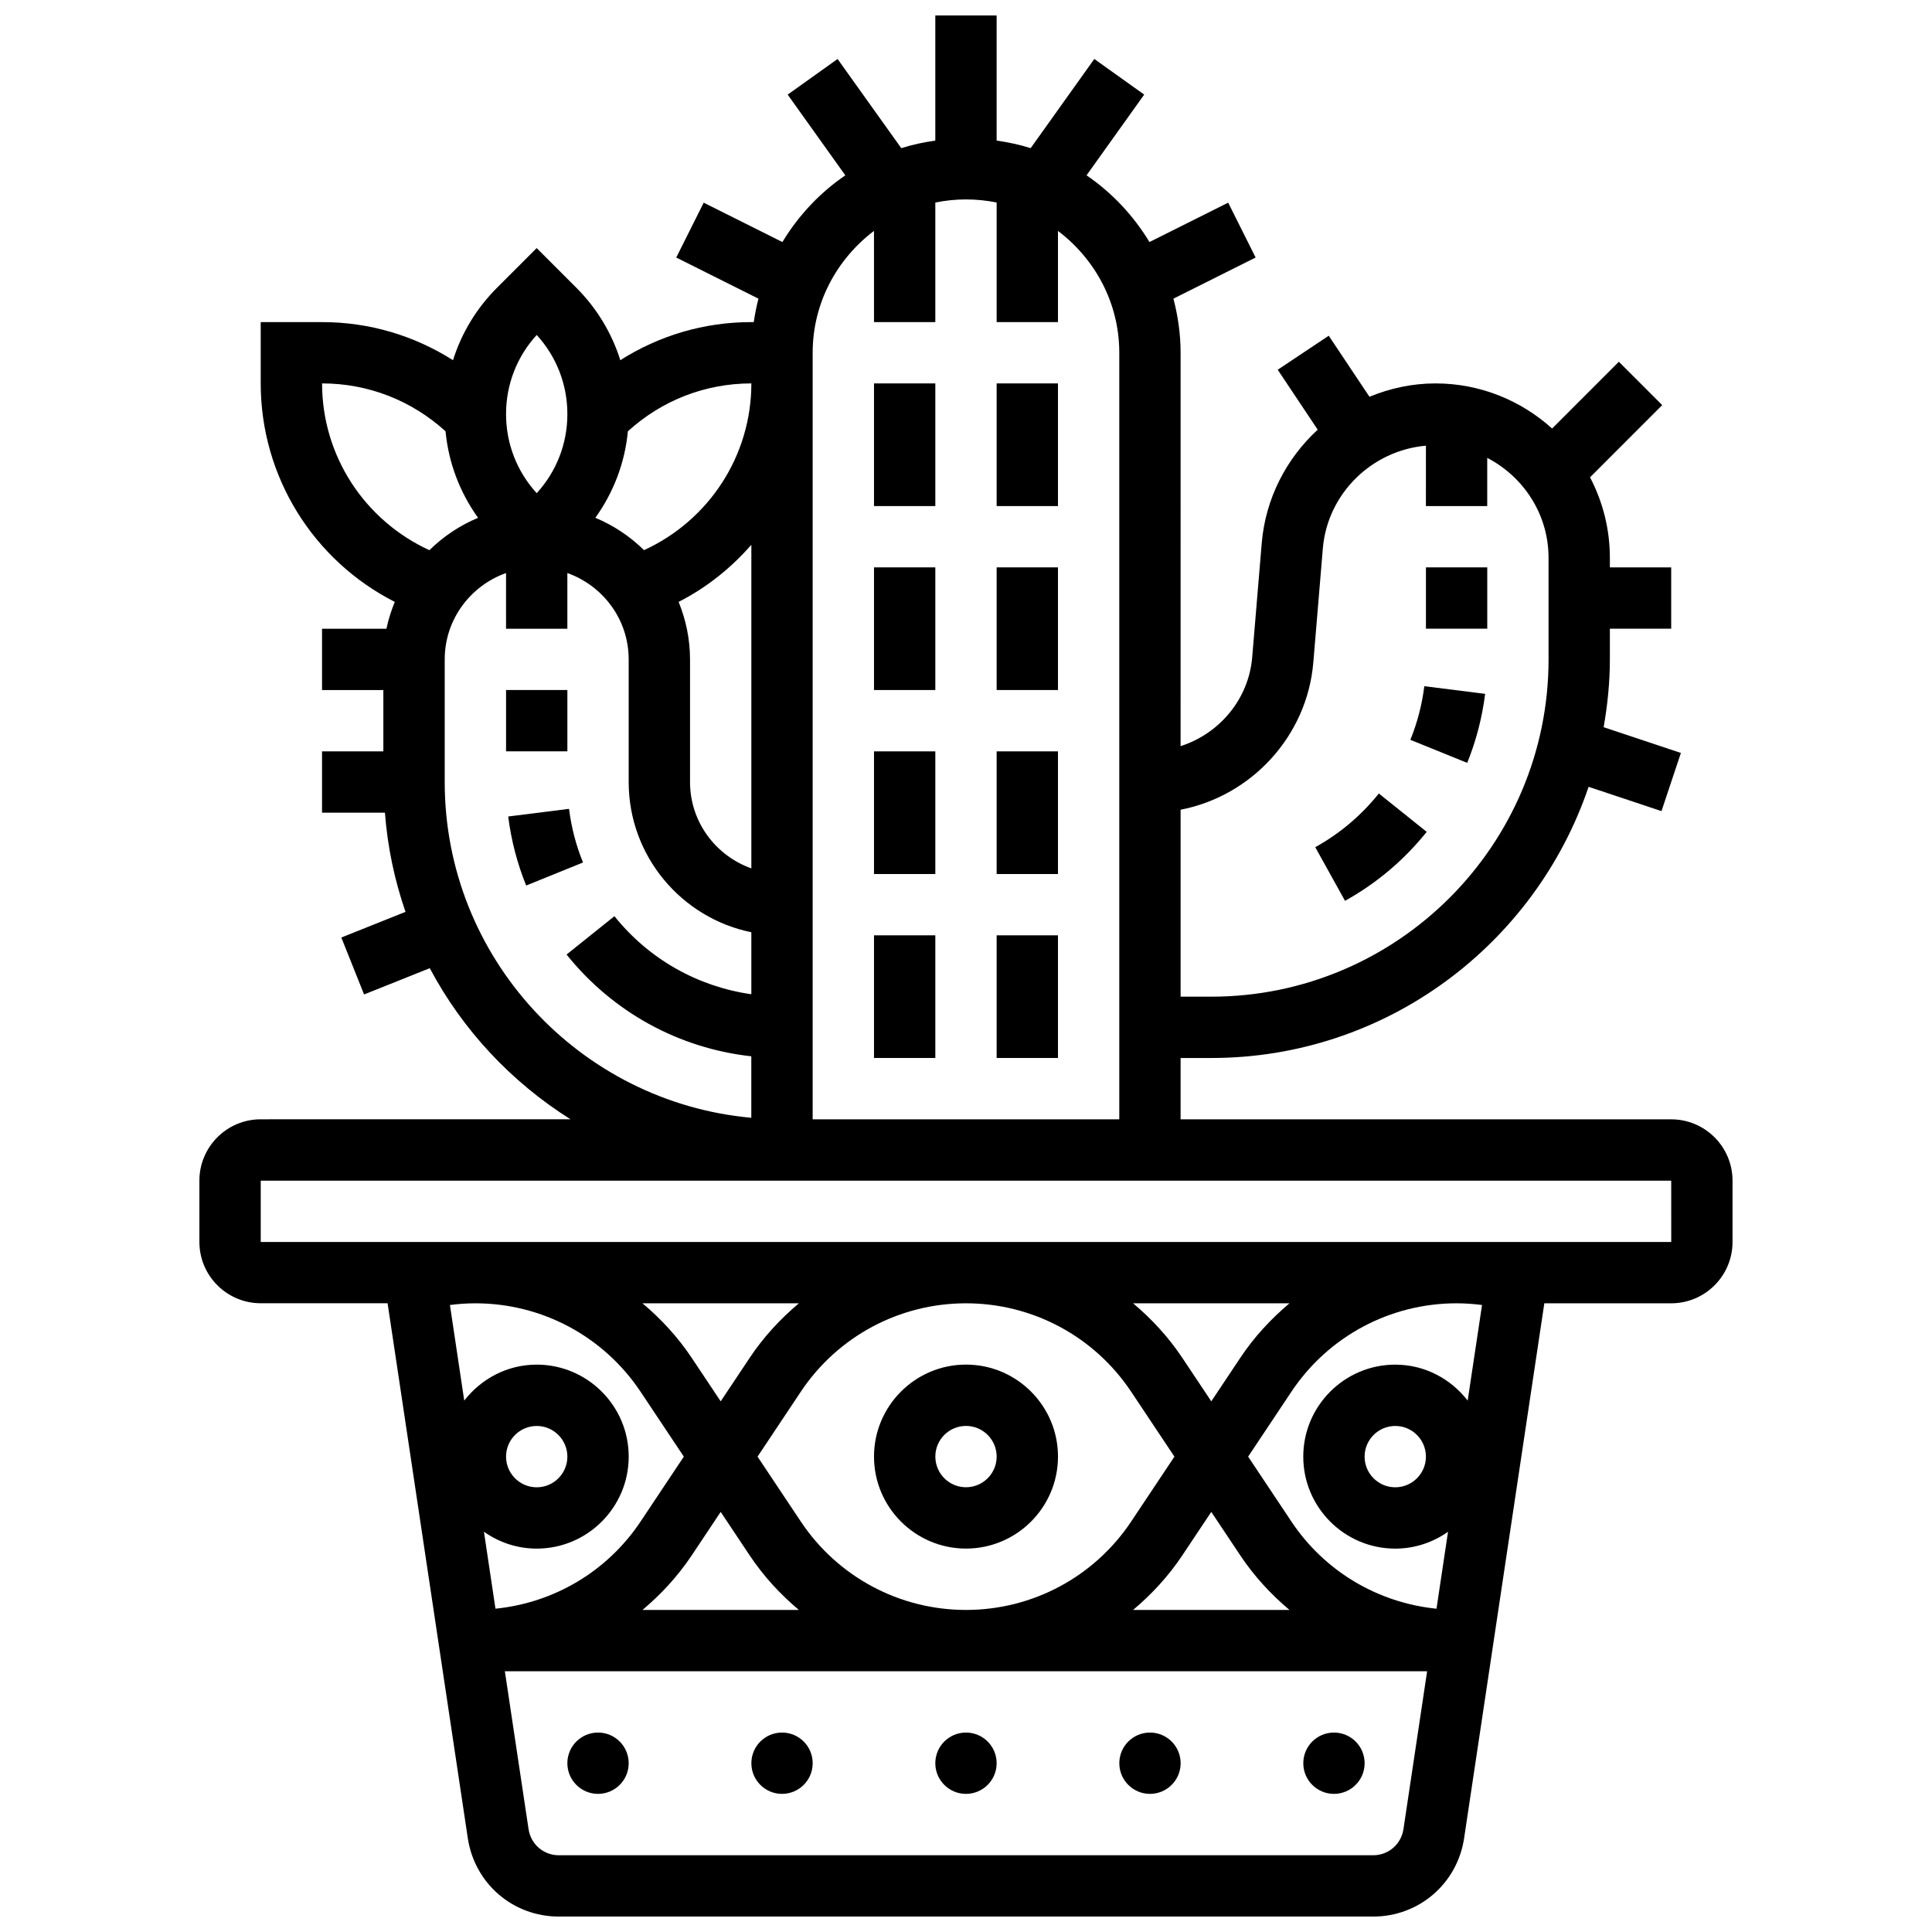 <?xml version="1.0" encoding="UTF-8"?>
<!-- Uploaded to: SVG Find, www.svgrepo.com, Generator: SVG Find Mixer Tools -->
<svg width="800px" height="800px" version="1.1" viewBox="144 144 512 512" xmlns="http://www.w3.org/2000/svg">
 <defs>
  <clipPath id="a">
   <path d="m196 148.09h408v503.81h-408z"/>
  </clipPath>
 </defs>
 <path d="m400 554.39c13.441 0 24.379-10.938 24.379-24.379 0-13.441-10.938-24.379-24.379-24.379s-24.379 10.938-24.379 24.379c0 13.441 10.938 24.379 24.379 24.379zm0-32.504c4.484 0 8.125 3.648 8.125 8.125 0 4.477-3.641 8.125-8.125 8.125s-8.125-3.648-8.125-8.125c-0.004-4.477 3.637-8.125 8.125-8.125z"/>
 <g clip-path="url(#a)">
  <path d="m586.89 440.63h-130.02v-16.25h8.125c46.422 0 85.867-30.148 100-71.867l19.316 6.438 5.144-15.414-20.469-6.824c1.016-5.856 1.648-11.836 1.648-17.973v-8.125h16.25v-16.25h-16.25v-2.543c0-7.695-1.918-14.945-5.258-21.332l19.129-19.137-11.488-11.488-17.691 17.699c-8.199-7.406-19.023-11.957-30.906-11.957-6.168 0-12.066 1.293-17.496 3.543l-10.793-16.18-13.523 9.012 10.598 15.887c-8.289 7.621-13.848 18.219-14.84 30.105l-2.519 30.195c-0.934 11.164-8.742 20.289-18.98 23.566l0.004-104.25c0-4.965-0.707-9.75-1.902-14.344l21.785-10.898-7.273-14.539-20.859 10.434c-4.25-7.012-9.922-13.066-16.676-17.676l15.277-21.395-13.223-9.441-16.863 23.633c-2.91-0.926-5.934-1.559-9.02-2.008v-33.152h-16.25v33.152c-3.086 0.445-6.109 1.082-9.02 2.008l-16.879-23.629-13.223 9.441 15.277 21.395c-6.762 4.606-12.434 10.66-16.676 17.676l-20.859-10.434-7.273 14.539 21.785 10.898c-0.52 2.027-0.941 4.102-1.242 6.211h-0.648c-12.516 0-24.426 3.559-34.715 10.094-2.258-7.168-6.199-13.734-11.66-19.203l-10.508-10.504-10.508 10.508c-5.461 5.461-9.41 12.035-11.668 19.203-10.285-6.535-22.191-10.098-34.707-10.098h-16.25v16.25c0 24.742 13.969 46.934 35.527 57.898-0.926 2.285-1.699 4.652-2.203 7.113h-17.074v16.25h16.25v16.25l-16.25 0.004v16.25h16.668c0.699 9.141 2.566 17.934 5.453 26.281l-17.008 6.801 6.031 15.09 17.406-6.965c8.711 16.406 21.641 30.195 37.297 40.043l-82.098 0.004c-8.965 0-16.25 7.289-16.25 16.25v16.25c0 8.965 7.289 16.25 16.25 16.25h33.625l21.258 141.77c1.828 12.039 11.969 20.766 24.125 20.766h215.79c12.156 0 22.297-8.727 24.117-20.762l21.258-141.76h33.625c8.965 0 16.25-7.289 16.25-16.25v-16.25c0.004-8.965-7.285-16.254-16.25-16.254zm-94.844-121.1 2.519-30.188c1.219-14.547 13.008-25.98 27.32-27.23l-0.004 16h16.25v-12.773c9.605 4.996 16.25 14.926 16.25 26.484l0.004 26.918c0 49.285-40.102 89.387-89.387 89.387h-8.125v-49.543c18.73-3.617 33.547-19.48 35.172-39.055zm-132.68-82.047c0-13.223 6.445-24.875 16.25-32.293l0.004 24.164h16.25v-31.68c2.625-0.539 5.348-0.824 8.129-0.824 2.777 0 5.5 0.285 8.125 0.82v31.684h16.25v-24.164c9.809 7.426 16.25 19.078 16.25 32.293v203.15h-81.258zm-35.523 66.023c7.461-3.793 13.902-9.004 19.273-15.129v85.754c-9.434-3.363-16.25-12.301-16.25-22.883v-32.504c-0.004-5.398-1.109-10.527-3.023-15.238zm-9.168-13.711c-3.688-3.625-8.062-6.559-12.902-8.574 4.844-6.754 7.832-14.594 8.621-22.922 8.977-8.172 20.469-12.691 32.723-12.691 0 19.227-11.277 36.316-28.441 44.188zm-28.441-57.027c5.25 5.746 8.125 13.133 8.125 20.965s-2.875 15.227-8.125 20.965c-5.25-5.746-8.125-13.133-8.125-20.965s2.875-15.227 8.125-20.965zm-56.883 12.84c12.246 0 23.734 4.519 32.723 12.691 0.789 8.328 3.777 16.18 8.621 22.93-4.852 2.016-9.215 4.949-12.902 8.574-17.16-7.879-28.441-24.969-28.441-44.195zm32.504 105.64v-32.504c0-10.578 6.816-19.52 16.25-22.883l0.004 14.758h16.25v-14.758c9.434 3.363 16.25 12.301 16.25 22.883v32.504c0 19.617 13.984 36.031 32.504 39.809v16.43c-14.203-2.031-27.141-9.281-36.281-20.688l-12.684 10.164c12.254 15.293 29.773 24.848 48.957 26.969v16.293c-45.477-4.125-81.25-42.43-81.25-88.977zm274.9 138.59-3.805 25.336c-4.457-5.754-11.359-9.531-19.191-9.531-13.441 0-24.379 10.938-24.379 24.379s10.938 24.379 24.379 24.379c5.207 0 10.02-1.676 13.984-4.469l-3.055 20.395c-15.562-1.578-29.668-9.922-38.445-23.094l-11.473-17.211 11.465-17.203c9.777-14.668 26.141-23.43 43.777-23.43 2.258 0 4.508 0.164 6.742 0.449zm-71.75 54.832 7.711 11.57c3.664 5.496 8.094 10.273 13.008 14.41h-41.441c4.906-4.137 9.344-8.914 13.008-14.406zm56.879-14.648c0 4.477-3.641 8.125-8.125 8.125s-8.125-3.648-8.125-8.125 3.641-8.125 8.125-8.125c4.484-0.004 8.125 3.644 8.125 8.125zm-49.168-26.223-7.711 11.57-7.711-11.57c-3.668-5.496-8.094-10.273-13.012-14.41h41.441c-4.914 4.137-9.344 8.914-13.008 14.41zm-28.945 9.02 11.465 17.203-11.465 17.203c-9.777 14.664-26.141 23.426-43.773 23.426s-34-8.762-43.773-23.426l-11.469-17.203 11.465-17.203c9.777-14.668 26.141-23.43 43.777-23.43 17.633 0 33.996 8.762 43.773 23.43zm-108.78 31.852 7.711 11.57c3.664 5.496 8.094 10.273 13.008 14.41h-41.441c4.906-4.137 9.344-8.914 13.008-14.406zm7.711-40.871-7.711 11.57-7.711-11.57c-3.668-5.496-8.094-10.273-13.012-14.41h41.441c-4.914 4.137-9.344 8.914-13.008 14.41zm-28.945 9.02 11.465 17.203-11.465 17.203c-8.785 13.18-22.891 21.527-38.453 23.094l-3.055-20.395c3.965 2.801 8.777 4.473 13.984 4.473 13.441 0 24.379-10.938 24.379-24.379 0-13.441-10.938-24.379-24.379-24.379-7.832 0-14.73 3.777-19.203 9.531l-3.793-25.332c2.234-0.285 4.484-0.449 6.746-0.449 17.633 0 33.996 8.762 43.773 23.43zm-35.648 17.203c0-4.477 3.641-8.125 8.125-8.125s8.125 3.648 8.125 8.125-3.641 8.125-8.125 8.125-8.125-3.648-8.125-8.125zm229.78 105.64h-215.78c-4.055 0-7.434-2.91-8.035-6.922l-6.281-41.836h244.41l-6.273 41.832c-0.605 4.016-3.984 6.926-8.039 6.926zm-294.79-162.52v-16.25h373.79l0.008 16.25z"/>
 </g>
 <path d="m408.12 611.27c0 4.488-3.637 8.125-8.125 8.125s-8.129-3.637-8.129-8.125c0-4.488 3.641-8.125 8.129-8.125s8.125 3.637 8.125 8.125"/>
 <path d="m359.37 611.27c0 4.488-3.637 8.125-8.125 8.125-4.488 0-8.125-3.637-8.125-8.125 0-4.488 3.637-8.125 8.125-8.125 4.488 0 8.125 3.637 8.125 8.125"/>
 <path d="m310.61 611.27c0 4.488-3.637 8.125-8.125 8.125s-8.129-3.637-8.129-8.125c0-4.488 3.641-8.125 8.129-8.125s8.125 3.637 8.125 8.125"/>
 <path d="m505.64 611.27c0 4.488-3.641 8.125-8.125 8.125-4.488 0-8.129-3.637-8.129-8.125 0-4.488 3.641-8.125 8.129-8.125 4.484 0 8.125 3.637 8.125 8.125"/>
 <path d="m456.88 611.27c0 4.488-3.637 8.125-8.125 8.125-4.488 0-8.125-3.637-8.125-8.125 0-4.488 3.637-8.125 8.125-8.125 4.488 0 8.125 3.637 8.125 8.125"/>
 <path d="m375.62 391.87h16.25v32.504h-16.25z"/>
 <path d="m408.12 391.87h16.25v32.504h-16.25z"/>
 <path d="m375.62 343.12h16.25v32.504h-16.25z"/>
 <path d="m408.12 343.12h16.25v32.504h-16.25z"/>
 <path d="m375.62 294.36h16.25v32.504h-16.25z"/>
 <path d="m408.12 294.36h16.25v32.504h-16.25z"/>
 <path d="m375.62 245.61h16.25v32.504h-16.25z"/>
 <path d="m408.12 245.61h16.25v32.504h-16.25z"/>
 <path d="m521.89 294.36h16.25v16.25h-16.25z"/>
 <path d="m537.58 327.88-16.121-2.031c-0.617 4.906-1.859 9.688-3.699 14.211l15.066 6.109c2.359-5.82 3.957-11.98 4.754-18.289z"/>
 <path d="m522.09 364.45-12.684-10.164c-4.672 5.828-10.344 10.621-16.852 14.23l7.891 14.211c8.367-4.644 15.648-10.797 21.645-18.277z"/>
 <path d="m294.8 358.35-16.121 2.031c0.797 6.305 2.398 12.465 4.762 18.293l15.066-6.109c-1.855-4.527-3.09-9.305-3.707-14.215z"/>
 <path d="m278.11 326.86h16.25v16.25h-16.25z"/>
</svg>